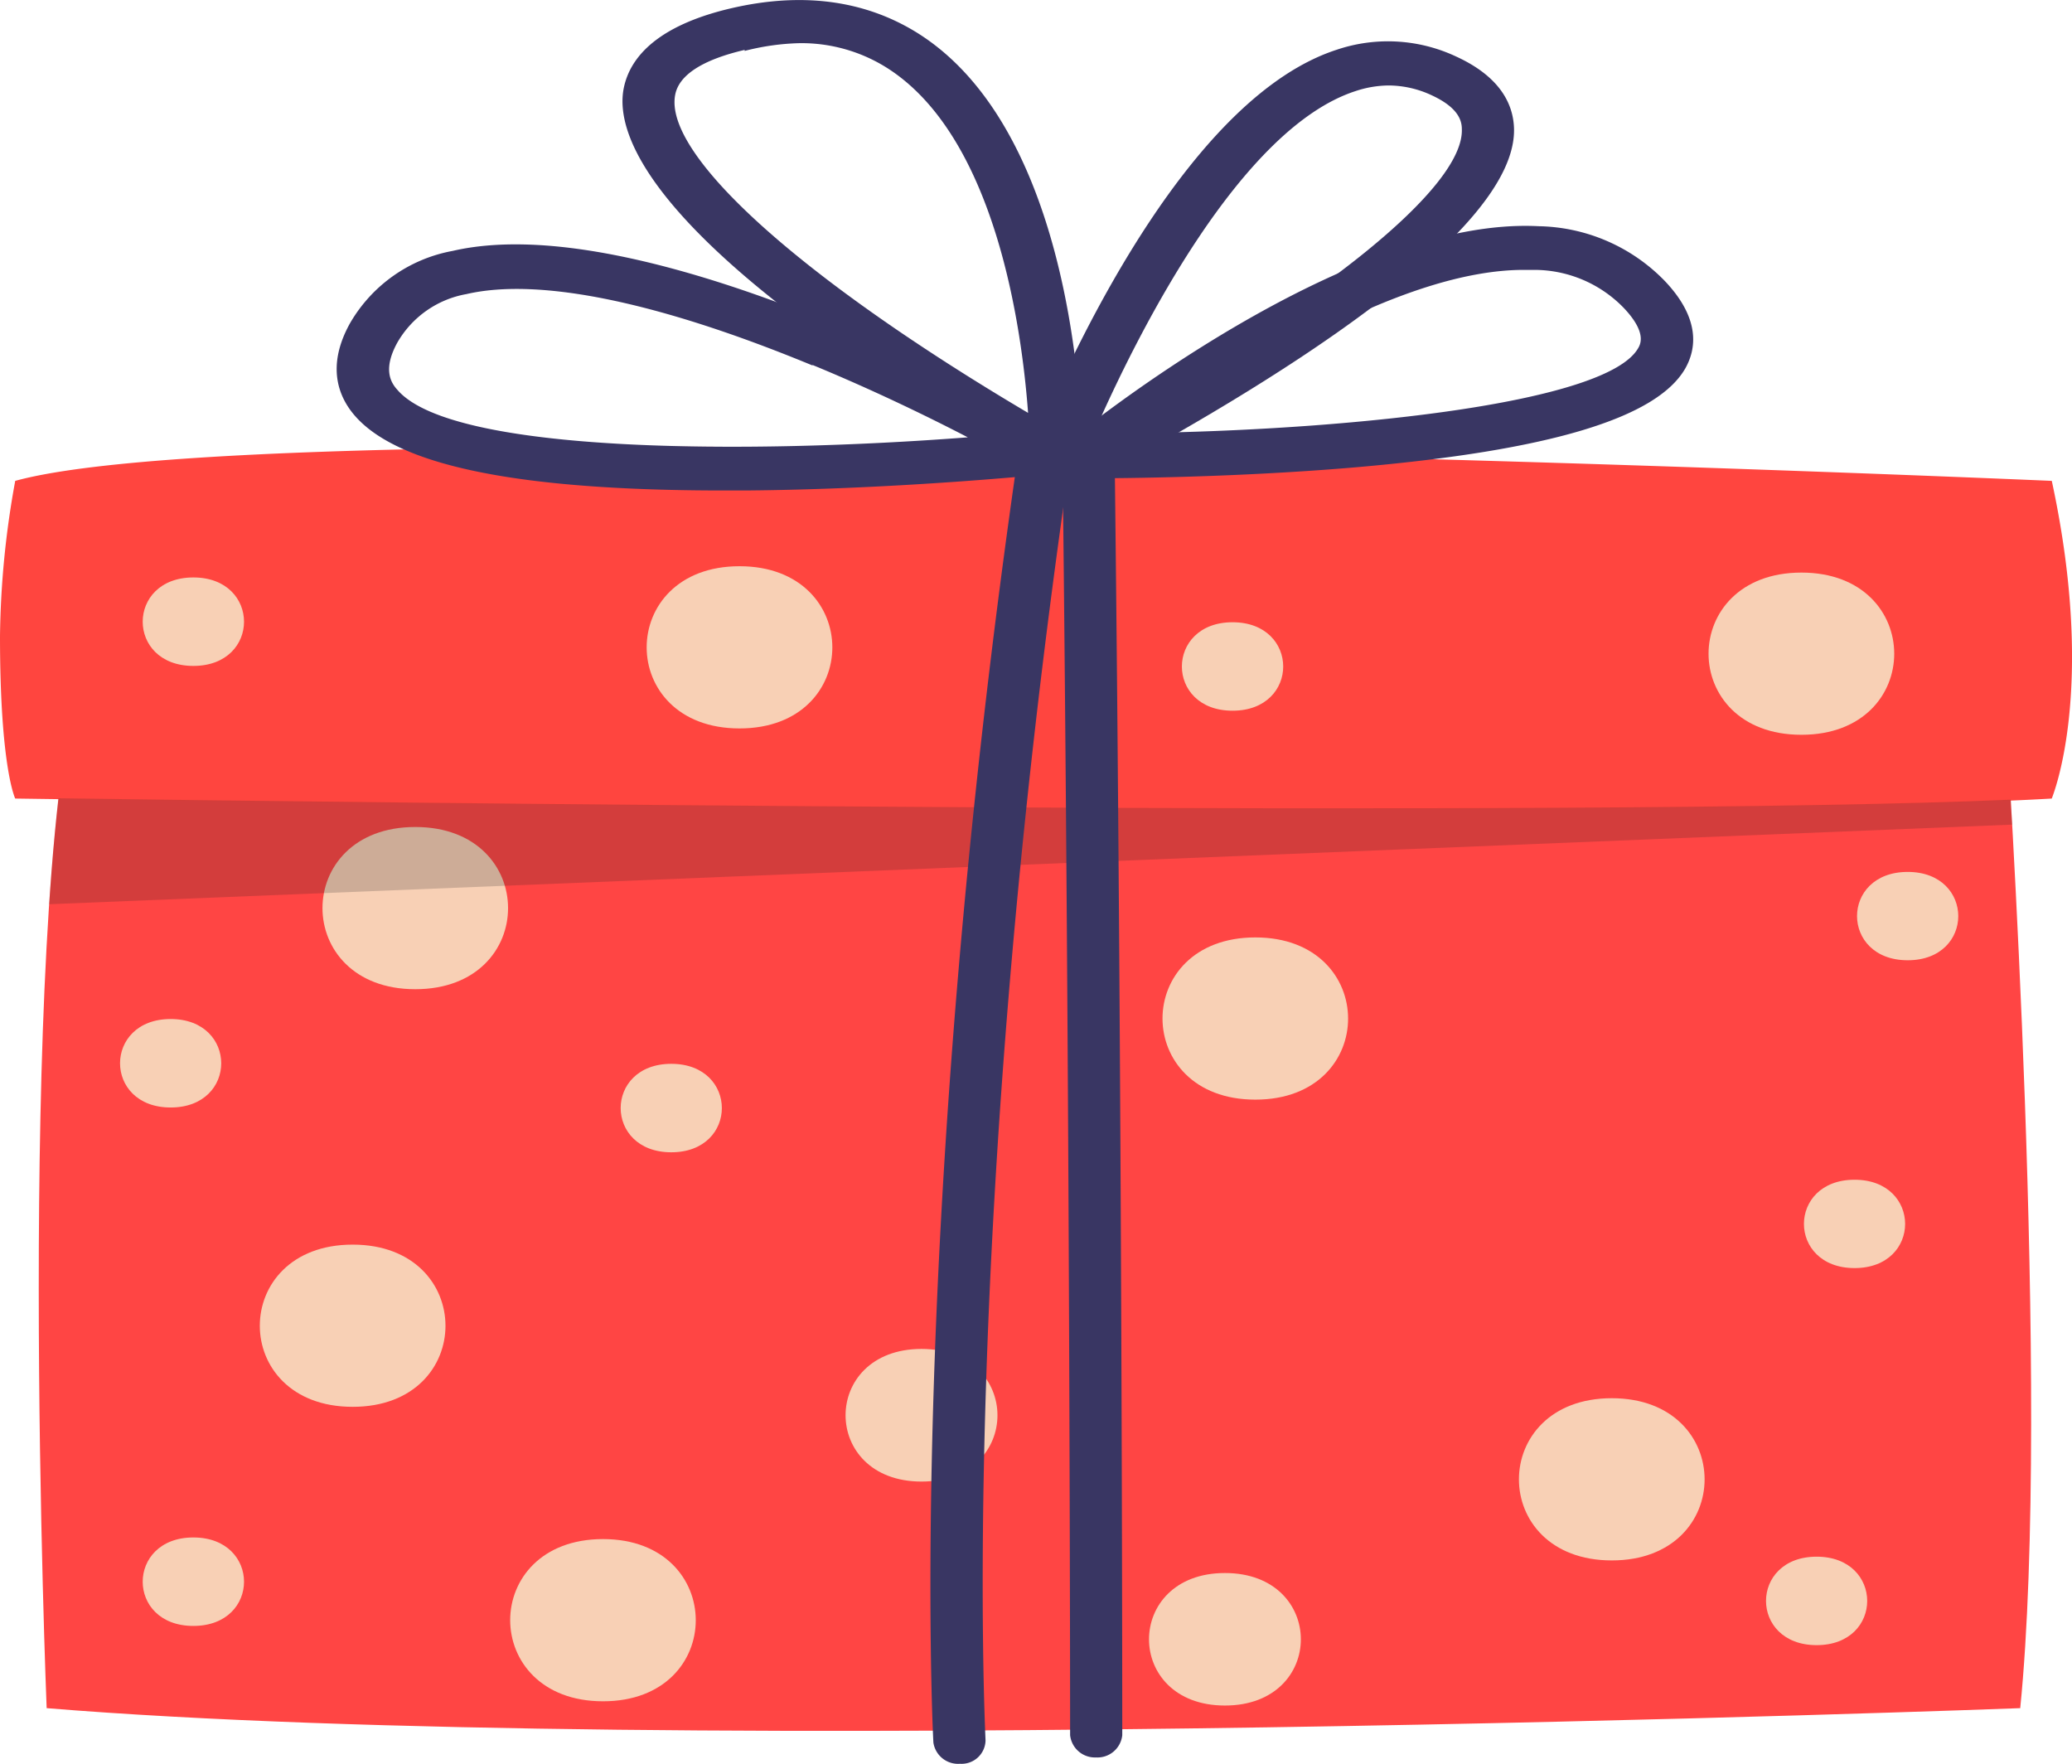 <?xml version="1.0" encoding="UTF-8"?> <svg xmlns="http://www.w3.org/2000/svg" viewBox="0 0 166.09 141.36"> <defs> <style>.cls-1{isolation:isolate;}.cls-2{fill:#ff4544;}.cls-3{fill:#ff453f;}.cls-4{fill:#f8d0b5;}.cls-5{opacity:0.2;mix-blend-mode:multiply;}.cls-6{fill:#231f20;}.cls-7{fill:#393663;}</style> </defs> <g class="cls-1"> <g id="Слой_2" data-name="Слой 2"> <g id="Слой_1-2" data-name="Слой 1"> <g id="OBJECTS"> <path class="cls-2" d="M3.74,136.9S1.22,74.7,6.23,54.7l154.59,3.46s3.61,54,1.12,78.74C161.94,136.9,53.69,141,3.74,136.9Z"></path> <path class="cls-3" d="M164.47,38.54s-140.91-6.16-163.25,0A73,73,0,0,0,0,51c0,10.52,1.22,13,1.22,13s130,1.92,163.25,0C164.47,63.93,168.12,55.47,164.47,38.54Z"></path> <path class="cls-4" d="M28.27,99.75c9.91,0,9.93,13,0,13S18.35,99.75,28.27,99.75Z"></path> <path class="cls-4" d="M48.34,123.35c9.9,0,9.92,13,0,13S38.41,123.35,48.34,123.35Z"></path> <path class="cls-4" d="M33.29,66.28c9.91,0,9.92,13,0,13S23.37,66.28,33.29,66.28Z"></path> <path class="cls-4" d="M100.63,75.13c9.9,0,9.92,13,0,13S90.7,75.13,100.63,75.13Z"></path> <path class="cls-4" d="M129.2,112.06c9.91,0,9.93,13,0,13S119.28,112.06,129.2,112.06Z"></path> <path class="cls-4" d="M144.4,45.89c9.91,0,9.93,13,0,13S134.48,45.89,144.4,45.89Z"></path> <path class="cls-4" d="M59.28,45.38c9.91,0,9.93,13,0,13S49.36,45.38,59.28,45.38Z"></path> <path class="cls-4" d="M148.66,94.55c5.4,0,5.41,7.08,0,7.08S143.25,94.55,148.66,94.55Z"></path> <path class="cls-4" d="M53.81,85.26c5.4,0,5.41,7.09,0,7.09S48.4,85.26,53.81,85.26Z"></path> <path class="cls-4" d="M98.8,49.87c5.41,0,5.42,7.09,0,7.09S93.39,49.87,98.8,49.87Z"></path> <path class="cls-4" d="M15.5,46.28c5.41,0,5.42,7.09,0,7.09S10.09,46.28,15.5,46.28Z"></path> <path class="cls-4" d="M15.5,123.22c5.41,0,5.42,7.09,0,7.09S10.09,123.22,15.5,123.22Z"></path> <path class="cls-4" d="M145.62,124.76c5.4,0,5.41,7.09,0,7.09S140.21,124.76,145.62,124.76Z"></path> <path class="cls-4" d="M73.87,108.11c8.11,0,8.12,10.63,0,10.63S65.75,108.11,73.87,108.11Z"></path> <path class="cls-4" d="M98.19,126.07c8.11,0,8.12,10.62,0,10.62S90.08,126.07,98.19,126.07Z"></path> <path class="cls-4" d="M13.68,81.67c5.4,0,5.41,7.09,0,7.09S8.27,81.67,13.68,81.67Z"></path> <path class="cls-4" d="M152.92,69.88c5.4,0,5.41,7.08,0,7.08S147.5,69.88,152.92,69.88Z"></path> <g class="cls-5"> <path class="cls-6" d="M161.18,64.09c0,.64.08,1.3.12,2L3.94,72.47c.2-3,.45-5.87.75-8.49C24.83,64.26,127.2,65.57,161.18,64.09Z"></path> </g> <path class="cls-7" d="M87.86,140.85a2,2,0,0,0,2.1-1.78c0-.5,0-50.87-.61-102.6a2,2,0,0,0-2.1-1.75h0a2,2,0,0,0-2.08,1.78c.6,51.72.61,102.07.61,102.57A2,2,0,0,0,87.86,140.85Z"></path> <path class="cls-7" d="M76.91,141.36H77a1.92,1.92,0,0,0,2-1.86c0-.4-2.16-41.62,6.83-103a1.87,1.87,0,0,0-1.83-2A2.06,2.06,0,0,0,81.67,36c-9,61.76-6.88,103.25-6.85,103.66A2,2,0,0,0,76.91,141.36Z"></path> <path class="cls-7" d="M81.52,37h0C52.29,20,49.22,10.93,50,7.06c.61-3,3.5-5.2,8.58-6.39C64.23-.65,69.22,0,73.41,2.56c10.88,6.68,12.92,24.59,13.29,32A2.72,2.72,0,0,1,85,37.1a3.69,3.69,0,0,1-1.6.35A3.74,3.74,0,0,1,81.52,37Zm1.17-1.46h0ZM83.9,34Zm-24.21-30c-3.37.79-5.24,2-5.56,3.56-1,4.83,10.1,14.78,28.28,25.53-.49-6.66-2.58-22.29-11.47-27.75a12.84,12.84,0,0,0-6.87-1.88A19.4,19.4,0,0,0,59.69,4.08Z"></path> <path class="cls-7" d="M84.2,38a2.53,2.53,0,0,1-1.06-3.13c3.39-8,12.5-27.14,24-30.88a12.85,12.85,0,0,1,9.56.53c3.73,1.7,4.59,4,4.66,5.71.35,8.66-20.72,21.23-33.32,28h0a3.84,3.84,0,0,1-1.78.44A3.72,3.72,0,0,1,84.2,38Zm1.61-2.82ZM108.66,7.3C99.47,10.28,91.31,26.55,88,34c18-9.83,29.37-19,29.18-23.66,0-.7-.31-1.74-2.45-2.72a8.21,8.21,0,0,0-3.41-.77A8.6,8.6,0,0,0,108.66,7.3Z"></path> <path class="cls-7" d="M28.42,33.29c-1.24-1.44-2.31-3.89-.36-7.39a12,12,0,0,1,8.22-5.79C52.52,16.35,83.62,34,84.93,34.77l4.63,2.64L84,38c-.12,0-11.78,1.21-24.23,1.31H58C41.6,39.31,31.9,37.34,28.42,33.29Zm36.71-4c-12.32-5.09-21.91-7.07-27.74-5.72a8,8,0,0,0-5.53,3.87c-1.16,2.1-.58,3.18,0,3.81,4.43,5.15,28.31,5.14,45.72,3.8C74.38,33.39,70,31.26,65.13,29.25Z"></path> <path class="cls-7" d="M87.23,38.26l-5.12,0,3.68-3c.9-.74,22.12-17.94,37.56-17.13a14.43,14.43,0,0,1,10.11,4.4c2.9,3.06,2.49,5.48,1.63,7-2.3,4-10.94,6.58-26.4,7.92-9.65.83-19,.88-21,.88Zm5.57-3.58c16.06-.32,36-2.41,38.51-6.77.18-.31.72-1.25-1.13-3.21a10,10,0,0,0-7.1-3.07c-.29,0-.58,0-.88,0C112.38,21.6,99.33,30,92.8,34.68Z"></path> </g> </g> </g> </g> </svg> 